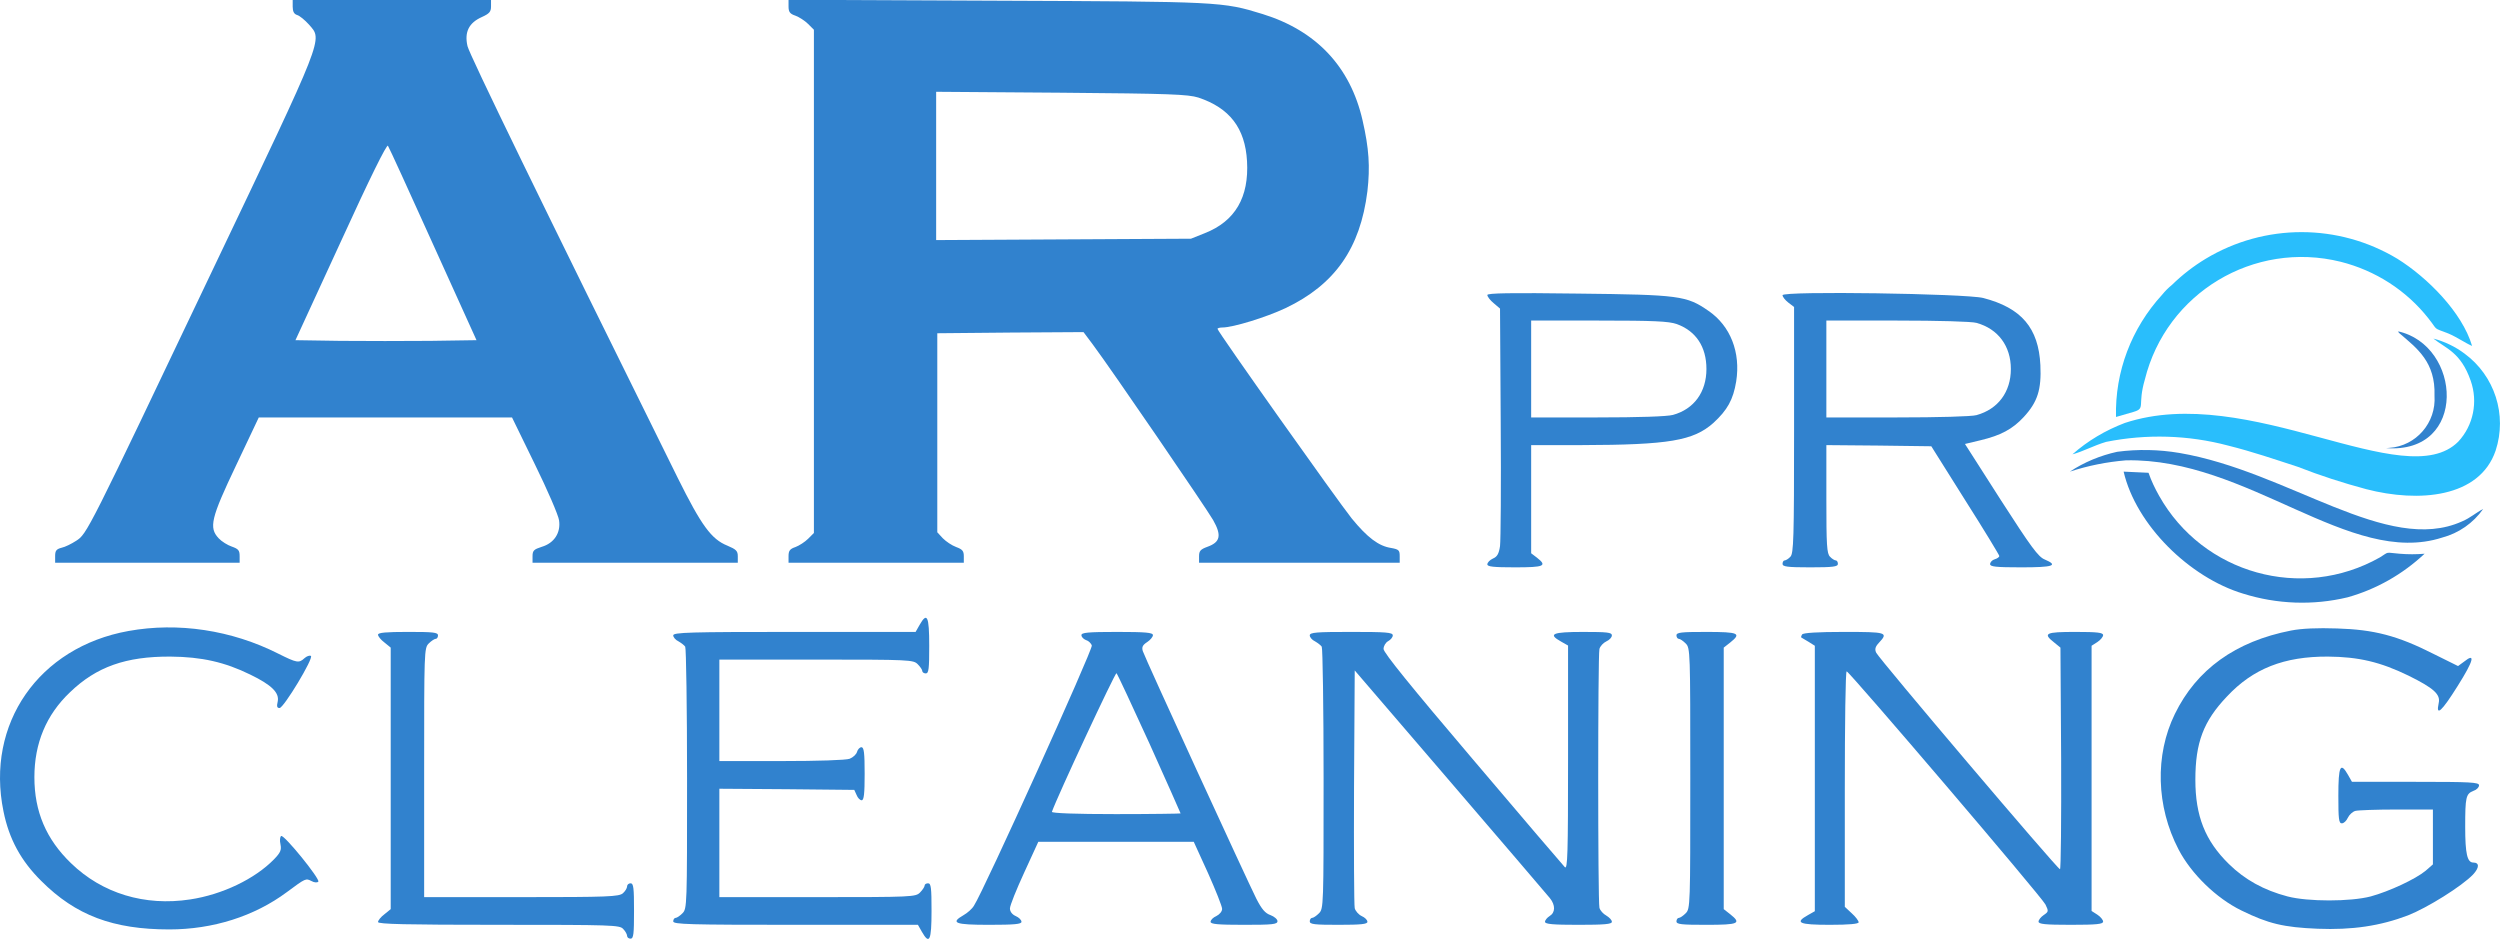 <?xml version="1.0" encoding="UTF-8"?>
<!-- Generator: Adobe Illustrator 24.0.0, SVG Export Plug-In . SVG Version: 6.00 Build 0)  -->
<svg version="1.1" id="Warstwa_1"
	xmlns="http://www.w3.org/2000/svg"
	xmlns:xlink="http://www.w3.org/1999/xlink" x="0px" y="0px" viewBox="0 0 1084 407" style="enable-background:new 0 0 1084 407;" xml:space="preserve">
	<style type="text/css">
	.st0{fill:#3182ce;}
	.st1{fill-rule:evenodd;clip-rule:evenodd;fill:#29BEFC;}
	.st2{fill-rule:evenodd;clip-rule:evenodd;fill:#3182ce;}
	.st3{display:none;}
	.st6{fill-rule:evenodd;clip-rule:evenodd;fill:#FFFFFF;}
	</style>
	<g id="Warstwa_1_1_">
		<g transform="translate(0,407) scale(0.1,-0.1)">
			<path class="st0" d="M1269.1,4041c0-21,6-32,19-36c11-3,34-22,52-42c59-68,71-38-417-1061c-545-1145-546-1147-593-1177    c-20-13-48-27-63-30c-23-6-28-13-28-36v-29h400h400v29c0,25-6,31-34,41c-18,6-44,22-57,36c-43,46-34,86,76,317l98,207h549h549    l99-203c55-112,102-221,105-243c8-54-21-99-75-115c-34-11-40-16-40-41v-28h445h445v28c0,23-7,30-45,46c-70,28-113,88-215,293    c-595,1202-903,1835-912,1873c-14,61,6,101,62,126c33,15,40,23,40,46v28h-430h-430L1269.1,4041L1269.1,4041z M1878.1,3010l188-415    l-199-3c-110-1-286-1-393,0l-193,3l197,428c126,276,199,423,204,415C1687.1,3431,1775.1,3238,1878.1,3010z"/>
			<path class="st0" d="M3419.1,4042c0-24,6-32,30-40c16-6,41-22,55-36l25-25V2850V1759l-25-25c-14-14-39-30-55-36c-24-8-30-16-30-39    v-29h380h380v28c0,23-6,30-33,40c-19,7-44,24-58,38l-24,26v431v432l317,3l317,2l39-52c85-114,493-711,523-763c38-67,31-96-25-116    c-30-11-36-18-36-41v-28h435h435v29c0,25-4,29-37,35c-54,8-103,45-171,128c-60,75-582,811-582,822c0,3,9,6,21,6    c46,0,189,44,274,84c214,102,324,259,355,507c12,106,7,185-21,307c-53,233-201,389-433,461c-175,54-183,54-1153,58l-903,4V4042z     M5196.1,3647c135-45,203-132,211-276c9-156-51-260-183-312l-60-24l-552-3l-553-3v321v322l543-4    C5076.1,3664,5150.1,3661,5196.1,3647z"/>
			<path class="st0" d="M6449.1,2791c0-7,12-23,28-36l27-23l3-494c2-271,0-512-3-536c-5-33-12-46-31-54c-13-6-24-17-24-25    c0-10,26-13,120-13c127,0,141,6,95,42l-25,19v235v234h218c380,1,485,19,572,96c61,56,86,101,99,180c20,126-25,241-120,306    c-95,66-126,70-566,75C6548.1,2801,6449.1,2799,6449.1,2791z M7270.1,2665c83-30,129-98,129-195c0-100-54-174-145-199    c-25-7-151-11-327-11h-288v210v210h294C7171.1,2680,7235.1,2677,7270.1,2665z"/>
			<path class="st0" d="M7729.1,2790c0-7,11-21,25-32l25-19v-534c0-472-2-535-16-549c-8-9-20-16-25-16s-9-7-9-15c0-12,20-15,120-15    s120,3,120,15c0,8-4,15-9,15s-17,7-25,16c-14,13-16,50-16,250v234l227-2l228-3l147-234c82-129,148-238,148-242s-9-11-20-14    s-20-13-20-21c0-11,24-14,135-14c139,0,163,8,102,34c-28,11-60,55-190,257l-156,244l67,16c88,21,139,48,188,101    c60,65,77,119,72,225c-8,161-82,248-248,291C8523.1,2797,7729.1,2809,7729.1,2790z M8570.1,2670c94-26,149-101,149-200    s-55-174-149-200c-20-6-168-10-343-10h-308v210v210h308C8402.1,2680,8550.1,2676,8570.1,2670z"/>
			<path class="st0" d="M3987.1,1360l-17-30h-526c-454,0-525-2-525-15c0-8,10-20,23-26c12-7,25-17,29-23s8-264,8-573    c0-550,0-563-20-583c-11-11-24-20-30-20c-5,0-10-7-10-15c0-13,66-15,530-15h531l17-30c33-58,42-39,42,90c0,100-2,120-15,120    c-8,0-15-4-15-10c0-5-9-19-20-30c-19-19-33-20-445-20h-425v235v235l293-2l292-3l10-22c5-13,15-23,22-23c10,0,13,29,13,115    c0,91-3,115-14,115c-7,0-16-9-19-20s-17-24-32-30s-138-10-296-10h-269v220v220h420c407,0,421-1,440-20c11-11,20-24,20-30    c0-5,7-10,15-10c13,0,15,20,15,120C4029.1,1399,4020.1,1418,3987.1,1360z"/>
			<path class="st0" d="M557.1,1334c-389-70-620-402-542-782c24-119,75-214,164-302c149-149,311-210,555-210c189,0,369,57,510,162    c82,61,82,60,106,48c12-7,25-8,30-3c10,10-149,206-161,198c-5-3-7-19-3-36c5-25,0-36-28-65c-83-85-224-153-364-174    c-196-30-381,26-516,157c-108,104-159,224-159,373c0,147,51,270,154,368c115,111,243,156,436,155c135-1,236-24,346-78    c93-45,127-79,119-117c-5-21-3-28,8-28c18,0,149,217,136,226c-6,3-18-1-28-10c-24-22-32-21-114,20    C1004.1,1338,772.1,1373,557.1,1334z"/>
			<path class="st0" d="M9934.1,1336c-241-47-410-169-504-362c-87-178-81-401,16-587c55-106,164-212,273-265c116-57,183-73,330-79    c150-6,271,12,392,58c84,33,233,126,282,177c28,30,28,52,1,52c-26,0-35,38-35,154c0,130,3,144,36,157c13,4,24,15,24,24    c0,13-35,15-275,15h-276l-17,30c-33,58-42,39-42-90c0-101,2-120,15-120c9,0,20,11,26,24s21,27,33,30c11,3,92,6,179,6h157V441V322    l-32-28c-44-36-157-89-238-111c-88-23-272-23-360,0c-103,27-186,73-255,141c-103,101-145,208-145,365c0,161,35,254,137,361    c113,121,248,174,438,173c132-1,227-23,350-83c109-54,139-81,130-119c-13-60,13-36,82,74c70,111,79,147,28,106l-26-19l-107,53    c-156,79-257,105-417,110C10048.1,1348,9980.1,1345,9934.1,1336z"/>
			<path class="st0" d="M1639.1,1318c0-7,12-22,28-34l27-22V695V128l-27-22c-16-12-28-27-28-34c0-9,120-12,523-12c495,0,525-1,540-18    c10-10,17-24,17-30c0-7,7-12,15-12c13,0,15,20,15,120s-2,120-15,120c-8,0-15-6-15-13c0-8-8-21-18-30c-17-15-62-17-440-17h-422v540    c0,527,0,540,20,560c11,11,25,20,30,20c6,0,10,7,10,15c0,13-21,15-130,15C1674.1,1330,1639.1,1327,1639.1,1318z"/>
			<path class="st0" d="M4689.1,1316c0-8,9-17,19-21c11-3,23-14,26-24c5-17-469-1065-511-1128c-8-14-29-32-45-41c-59-34-38-42,111-42    c110,0,140,3,140,13c0,8-11,19-25,25c-16,7-25,20-25,33s28,82,62,156l61,133h337h337l62-136c33-74,61-144,61-155s-11-24-25-31    c-14-6-25-17-25-25c0-10,31-13,145-13c124,0,145,2,145,16c0,8-14,20-30,26c-23,8-38,25-62,72c-41,82-484,1046-492,1073    c-5,17-1,26,19,39c14,9,25,23,25,30c0,11-30,14-155,14C4716.1,1330,4689.1,1327,4689.1,1316z M4984.1,846c74-165,135-301,135-303    c0-1-126-3-281-3c-175,0-279,4-277,10c22,64,275,606,280,601C4845.1,1148,4909.1,1010,4984.1,846z"/>
			<path class="st0" d="M5679.1,1315c0-8,10-20,23-26c12-7,25-17,29-23s8-264,8-573c0-550,0-563-20-583c-11-11-24-20-30-20    c-5,0-10-7-10-15c0-13,21-15,125-15c98,0,125,3,125,13c0,8-11,19-25,25c-13,6-27,22-30,34c-3,13-4,250-3,527l3,504l413-481    c228-265,422-493,433-506c25-31,24-63-1-78c-11-7-20-18-20-25c0-10,35-13,145-13c114,0,145,3,145,13c0,8-11,19-24,27    c-13,7-27,22-30,34c-7,28-7,1095,0,1122c3,12,17,27,30,33s24,17,24,26c0,13-20,15-125,15c-134,0-154-9-95-42l30-17V783    c0-417-2-485-14-473c-8,8-188,219-400,469c-267,314-386,461-386,477c0,13,9,28,20,34s20,17,20,25c0,13-29,15-180,15    S5679.1,1328,5679.1,1315z"/>
			<path class="st0" d="M7269.1,1315c0-8,5-15,10-15c6,0,19-9,30-20c20-20,20-33,20-585s0-565-20-585c-11-11-24-20-30-20    c-5,0-10-7-10-15c0-13,21-15,130-15c141,0,153,6,103,46l-28,22v567v567l28,22c50,40,38,46-103,46    C7290.1,1330,7269.1,1328,7269.1,1315z"/>
			<path class="st0" d="M7814.1,1319c-4-6-5-11-4-13c2-1,16-10,32-19l27-17V694V119l-30-17c-59-33-39-42,95-42c84,0,125,4,125,11    c0,6-13,24-30,39l-30,28v511c0,281,3,511,8,510c12-1,846-978,862-1011c14-29,14-31-8-46c-12-8-22-21-22-28c0-11,28-14,140-14    c113,0,140,3,140,14c0,7-11,21-25,30l-25,16v575v575l25,16c14,9,25,23,25,30c0,11-24,14-120,14c-130,0-143-6-92-46l27-22l3-481    c1-265-1-481-5-480c-11,0-786,914-797,939c-7,15-4,26,12,43c42,45,34,47-152,47C7882.1,1330,7818.1,1326,7814.1,1319z"/>
		</g>
		<title>logo</title>
		<g id="Warstwa_2_1_">
			<g id="Warstwa_1-2">
				<g id="svg45">
					<g id="Layer1000">
						<path id="path2" class="st1" d="M898.6,197c4.3-1.1,9.2-3.8,14.6-5.4c17.5-3.5,35.6-3,52.9,1.6c10.8,2.7,20,5.9,30.2,9.2       c9.7,3.8,19.6,7,29.7,9.7c22.7,5.9,49.1,3.8,56.1-16.7c5.1-15.5-0.4-32.5-13.5-42.1c-4-3-8.6-5.2-13.5-6.5       c5.4,4.3,11.9,5.9,16.2,18.3c3.2,9.1,1.2,19.3-5.4,26.4c-23.2,23.2-90.7-25.9-144.6-8.1C912.9,186.6,905.3,191.1,898.6,197z"/>
						<path id="path4" class="st1" d="M917.5,180.8l7.6-2.2c5.4-1.6,1.6-2.7,4.9-14c9.3-37.6,47.3-60.4,84.9-51.1       c15.1,3.8,28.5,12.4,38.1,24.6c4.3,5.4,1.6,3.8,8.6,6.5c3.8,1.6,7.6,4.3,10.3,5.4c-4.3-14.6-19.4-29.7-32.4-37.8       c-25.6-15.4-57.5-15.4-83.1,0c-5.3,3.2-10.2,7-14.6,11.3c-1.6,1.3-3,2.7-4.3,4.3C924.2,142.3,917,161.2,917.5,180.8       L917.5,180.8z"/>
						<path id="path6" class="st2" d="M1051.3,240.1c-3.6,0.3-7.2,0.3-10.8,0c-6.5-0.5-4.3-1.1-8.6,1.6       c-33.8,19.1-76.7,7.1-95.7-26.7c-1.8-3.2-3.4-6.5-4.6-10l-10.8-0.5c5.4,23.2,28.6,45.9,51.8,52.9c14.7,4.6,30.3,5.2,45.3,1.6       C1030.4,255.5,1041.8,249,1051.3,240.1z"/>
						<path id="path8" class="st2" d="M897.5,204.5c7.9-2.6,16-4.2,24.3-4.9c52.9-1.1,97.1,46.4,137.1,33.5       c7.2-1.9,13.5-6.3,17.8-12.4c-3.2,1.6-5.4,3.8-9.2,5.4c-32.4,14.6-75-21.6-122.5-29.7c-8.9-1.5-18-1.7-27-0.5       C910.7,197.5,903.7,200.4,897.5,204.5z"/>
						<path id="path10" class="st2" d="M1034.6,194.3c35.6,2.7,32.9-44.8,4.9-50.7c0.3,0,0.5,0.2,0.5,0.5l0,0l0.5,0.5       c7.6,6.5,15.6,12.4,15.1,27c0.8,11.6-7.9,21.8-19.6,22.6C1035.6,194.2,1035.1,194.3,1034.6,194.3L1034.6,194.3z"/>
					</g>
				</g>
			</g>
		</g>
	</g>
	<g id="Warstwa_2_3_" class="st3">
		<g transform="translate(0,407) scale(0.1,-0.1)" class="st4">
			<path class="st5" d="M-716.2,4022.1c0-21,6-32,19-36c11-3,34-22,52-42c59-68,71-38-417-1061c-545-1145-546-1147-593-1177    c-20-13-48-27-63-30c-23-6-28-13-28-36v-29h400h400v29c0,25-6,31-34,41c-18,6-44,22-57,36c-43,46-34,86,76,317l98,207h549h549    l99-203c55-112,102-221,105-243c8-54-21-99-75-115c-34-11-40-16-40-41v-28h445h445v28c0,23-7,30-45,46c-70,28-113,88-215,293    c-595,1202-903,1835-912,1873c-14,61,6,101,62,126c33,15,40,23,40,46v28h-430h-430C-716.2,4051.1-716.2,4022.1-716.2,4022.1z     M-107.2,2991.1l188-415l-199-3c-110-1-286-1-393,0l-193,3l197,428c126,276,199,423,204,415    C-298.2,3412.1-210.2,3219.1-107.2,2991.1z"/>
			<path class="st5" d="M1433.8,4023.1c0-24,6-32,30-40c16-6,41-22,55-36l25-25v-1091v-1091l-25-25c-14-14-39-30-55-36    c-24-8-30-16-30-39v-29h380h380v28c0,23-6,30-33,40c-19,7-44,24-58,38l-24,26v431v432l317,3l317,2l39-52c85-114,493-711,523-763    c38-67,31-96-25-116c-30-11-36-18-36-41v-28h435h435v29c0,25-4,29-37,35c-54,8-103,45-171,128c-60,75-582,811-582,822    c0,3,9,6,21,6c46,0,189,44,274,84c214,102,324,259,355,507c12,106,7,185-21,307c-53,233-201,389-433,461c-175,54-183,54-1153,58    l-903,4V4023.1z M3210.8,3628.1c135-45,203-132,211-276c9-156-51-260-183-312l-60-24l-552-3l-553-3v321v322l543-4    C3090.8,3645.1,3164.8,3642.1,3210.8,3628.1z"/>
			<path class="st5" d="M4463.8,2772.1c0-7,12-23,28-36l27-23l3-494c2-271,0-512-3-536c-5-33-12-46-31-54c-13-6-24-17-24-25    c0-10,26-13,120-13c127,0,141,6,95,42l-25,19v235v234h218c380,1,485,19,572,96c61,56,86,101,99,180c20,126-25,241-120,306    c-95,66-126,70-566,75C4562.8,2782.1,4463.8,2780.1,4463.8,2772.1z M5284.8,2646.1c83-30,129-98,129-195c0-100-54-174-145-199    c-25-7-151-11-327-11h-288v210v210h294C5185.8,2661.1,5249.8,2658.1,5284.8,2646.1z"/>
			<path class="st5" d="M5743.8,2771.1c0-7,11-21,25-32l25-19v-534c0-472-2-535-16-549c-8-9-20-16-25-16s-9-7-9-15c0-12,20-15,120-15    s120,3,120,15c0,8-4,15-9,15s-17,7-25,16c-14,13-16,50-16,250v234l227-2l228-3l147-234c82-129,148-238,148-242s-9-11-20-14    s-20-13-20-21c0-11,24-14,135-14c139,0,163,8,102,34c-28,11-60,55-190,257l-156,244l67,16c88,21,139,48,188,101    c60,65,77,119,72,225c-8,161-82,248-248,291C6537.8,2778.1,5743.8,2790.1,5743.8,2771.1z M6584.8,2651.1c94-26,149-101,149-200    s-55-174-149-200c-20-6-168-10-343-10h-308v210v210h308C6416.8,2661.1,6564.8,2657.1,6584.8,2651.1z"/>
			<path class="st5" d="M2001.8,1341.1l-17-30h-526c-454,0-525-2-525-15c0-8,10-20,23-26c12-7,25-17,29-23s8-264,8-573    c0-550,0-563-20-583c-11-11-24-20-30-20c-5,0-10-7-10-15c0-13,66-15,530-15h531l17-30c33-58,42-39,42,90c0,100-2,120-15,120    c-8,0-15-4-15-10c0-5-9-19-20-30c-19-19-33-20-445-20h-425v235v235l293-2l292-3l10-22c5-13,15-23,22-23c10,0,13,29,13,115    c0,91-3,115-14,115c-7,0-16-9-19-20s-17-24-32-30s-138-10-296-10h-269v220v220h420c407,0,421-1,440-20c11-11,20-24,20-30    c0-5,7-10,15-10c13,0,15,20,15,120C2043.8,1380.1,2034.8,1399.1,2001.8,1341.1z"/>
			<path class="st5" d="M-1428.2,1315.1c-389-70-620-402-542-782c24-119,75-214,164-302c149-149,311-210,555-210    c189,0,369,57,510,162c82,61,82,60,106,48c12-7,25-8,30-3c10,10-149,206-161,198c-5-3-7-19-3-36c5-25,0-36-28-65    c-83-85-224-153-364-174c-196-30-381,26-516,157c-108,104-159,224-159,373c0,147,51,270,154,368c115,111,243,156,436,155    c135-1,236-24,346-78c93-45,127-79,119-117c-5-21-3-28,8-28c18,0,149,217,136,226c-6,3-18-1-28-10c-24-22-32-21-114,20    C-981.2,1319.1-1213.2,1354.1-1428.2,1315.1z"/>
			<path class="st5" d="M7948.8,1317.1c-241-47-410-169-504-362c-87-178-81-401,16-587c55-106,164-212,273-265c116-57,183-73,330-79    c150-6,271,12,392,58c84,33,233,126,282,177c28,30,28,52,1,52c-26,0-35,38-35,154c0,130,3,144,36,157c13,4,24,15,24,24    c0,13-35,15-275,15h-276l-17,30c-33,58-42,39-42-90c0-101,2-120,15-120c9,0,20,11,26,24s21,27,33,30c11,3,92,6,179,6h157v-119    v-119l-32-28c-44-36-157-89-238-111c-88-23-272-23-360,0c-103,27-186,73-255,141c-103,101-145,208-145,365c0,161,35,254,137,361    c113,121,248,174,438,173c132-1,227-23,350-83c109-54,139-81,130-119c-13-60,13-36,82,74c70,111,79,147,28,106l-26-19l-107,53    c-156,79-257,105-417,110C8062.8,1329.1,7994.8,1326.1,7948.8,1317.1z"/>
			<path class="st5" d="M-346.2,1299.1c0-7,12-22,28-34l27-22v-567v-567l-27-22c-16-12-28-27-28-34c0-9,120-12,523-12    c495,0,525-1,540-18c10-10,17-24,17-30c0-7,7-12,15-12c13,0,15,20,15,120s-2,120-15,120c-8,0-15-6-15-13c0-8-8-21-18-30    c-17-15-62-17-440-17h-422v540c0,527,0,540,20,560c11,11,25,20,30,20c6,0,10,7,10,15c0,13-21,15-130,15    C-311.2,1311.1-346.2,1308.1-346.2,1299.1z"/>
			<path class="st5" d="M2703.8,1297.1c0-8,9-17,19-21c11-3,23-14,26-24c5-17-469-1065-511-1128c-8-14-29-32-45-41    c-59-34-38-42,111-42c110,0,140,3,140,13c0,8-11,19-25,25c-16,7-25,20-25,33s28,82,62,156l61,133h337h337l62-136    c33-74,61-144,61-155s-11-24-25-31c-14-6-25-17-25-25c0-10,31-13,145-13c124,0,145,2,145,16c0,8-14,20-30,26c-23,8-38,25-62,72    c-41,82-484,1046-492,1073c-5,17-1,26,19,39c14,9,25,23,25,30c0,11-30,14-155,14C2730.8,1311.1,2703.8,1308.1,2703.8,1297.1z     M2998.8,827.1c74-165,135-301,135-303c0-1-126-3-281-3c-175,0-279,4-277,10c22,64,275,606,280,601    C2859.8,1129.1,2923.8,991.1,2998.8,827.1z"/>
			<path class="st5" d="M3693.8,1296.1c0-8,10-20,23-26c12-7,25-17,29-23s8-264,8-573c0-550,0-563-20-583c-11-11-24-20-30-20    c-5,0-10-7-10-15c0-13,21-15,125-15c98,0,125,3,125,13c0,8-11,19-25,25c-13,6-27,22-30,34c-3,13-4,250-3,527l3,504l413-481    c228-265,422-493,433-506c25-31,24-63-1-78c-11-7-20-18-20-25c0-10,35-13,145-13c114,0,145,3,145,13c0,8-11,19-24,27    c-13,7-27,22-30,34c-7,28-7,1095,0,1122c3,12,17,27,30,33s24,17,24,26c0,13-20,15-125,15c-134,0-154-9-95-42l30-17v-488    c0-417-2-485-14-473c-8,8-188,219-400,469c-267,314-386,461-386,477c0,13,9,28,20,34s20,17,20,25c0,13-29,15-180,15    S3693.8,1309.1,3693.8,1296.1z"/>
			<path class="st5" d="M5283.8,1296.1c0-8,5-15,10-15c6,0,19-9,30-20c20-20,20-33,20-585s0-565-20-585c-11-11-24-20-30-20    c-5,0-10-7-10-15c0-13,21-15,130-15c141,0,153,6,103,46l-28,22v567v567l28,22c50,40,38,46-103,46    C5304.8,1311.1,5283.8,1309.1,5283.8,1296.1z"/>
			<path class="st5" d="M5828.8,1300.1c-4-6-5-11-4-13c2-1,16-10,32-19l27-17v-576v-575l-30-17c-59-33-39-42,95-42c84,0,125,4,125,11    c0,6-13,24-30,39l-30,28v511c0,281,3,511,8,510c12-1,846-978,862-1011c14-29,14-31-8-46c-12-8-22-21-22-28c0-11,28-14,140-14    c113,0,140,3,140,14c0,7-11,21-25,30l-25,16v575v575l25,16c14,9,25,23,25,30c0,11-24,14-120,14c-130,0-143-6-92-46l27-22l3-481    c1-265-1-481-5-480c-11,0-786,914-797,939c-7,15-4,26,12,43c42,45,34,47-152,47C5896.8,1311.1,5832.8,1307.1,5828.8,1300.1z"/>
		</g>
		<title>logo</title>
		<g id="Warstwa_2_2_" class="st4">
			<g id="Warstwa_1-2_1_">
				<g id="svg45_1_">
					<g id="Layer1000_1_">
						<path id="path2_1_" class="st6" d="M700.1,198.9c4.3-1.1,9.2-3.8,14.6-5.4c17.5-3.5,35.6-3,52.9,1.6c10.8,2.7,20,5.9,30.2,9.2       c9.7,3.8,19.6,7,29.7,9.7c22.7,5.9,49.1,3.8,56.1-16.7c5.1-15.5-0.4-32.5-13.5-42.1c-4-3-8.6-5.2-13.5-6.5       c5.4,4.3,11.9,5.9,16.2,18.3c3.2,9.1,1.2,19.3-5.4,26.4c-23.2,23.2-90.7-25.9-144.6-8.1C714.4,188.5,706.8,193,700.1,198.9z"/>
						<path id="path4_1_" class="st6" d="M719,182.7l7.6-2.2c5.4-1.6,1.6-2.7,4.9-14c9.3-37.6,47.3-60.4,84.9-51.1       c15.1,3.8,28.5,12.4,38.1,24.6c4.3,5.4,1.6,3.8,8.6,6.5c3.8,1.6,7.6,4.3,10.3,5.4c-4.3-14.6-19.4-29.7-32.4-37.8       c-25.6-15.4-57.5-15.4-83.1,0c-5.3,3.2-10.2,7-14.6,11.3c-1.6,1.3-3,2.7-4.3,4.3C725.7,144.2,718.5,163.1,719,182.7L719,182.7z       "/>
						<path id="path6_1_" class="st6" d="M852.8,242c-3.6,0.3-7.2,0.3-10.8,0c-6.5-0.5-4.3-1.1-8.6,1.6       c-33.8,19.1-76.7,7.1-95.7-26.7c-1.8-3.2-3.4-6.5-4.6-10l-10.8-0.5c5.4,23.2,28.6,45.9,51.8,52.9c14.7,4.6,30.3,5.2,45.3,1.6       C831.9,257.4,843.3,250.9,852.8,242z"/>
						<path id="path8_1_" class="st6" d="M699,206.4c7.9-2.6,16-4.2,24.3-4.9c52.9-1.1,97.1,46.4,137.1,33.5       c7.2-1.9,13.5-6.3,17.8-12.4c-3.2,1.6-5.4,3.8-9.2,5.4c-32.4,14.6-75-21.6-122.5-29.7c-8.9-1.5-18-1.7-27-0.5       C712.2,199.4,705.2,202.3,699,206.4z"/>
						<path id="path10_1_" class="st6" d="M836.1,196.2c35.6,2.7,32.9-44.8,4.9-50.7c0.3,0,0.5,0.2,0.5,0.5l0,0l0.5,0.5       c7.6,6.5,15.6,12.4,15.1,27c0.8,11.6-7.9,21.8-19.6,22.6C837.1,196.1,836.6,196.2,836.1,196.2L836.1,196.2z"/>
					</g>
				</g>
			</g>
		</g>
	</g>
</svg>